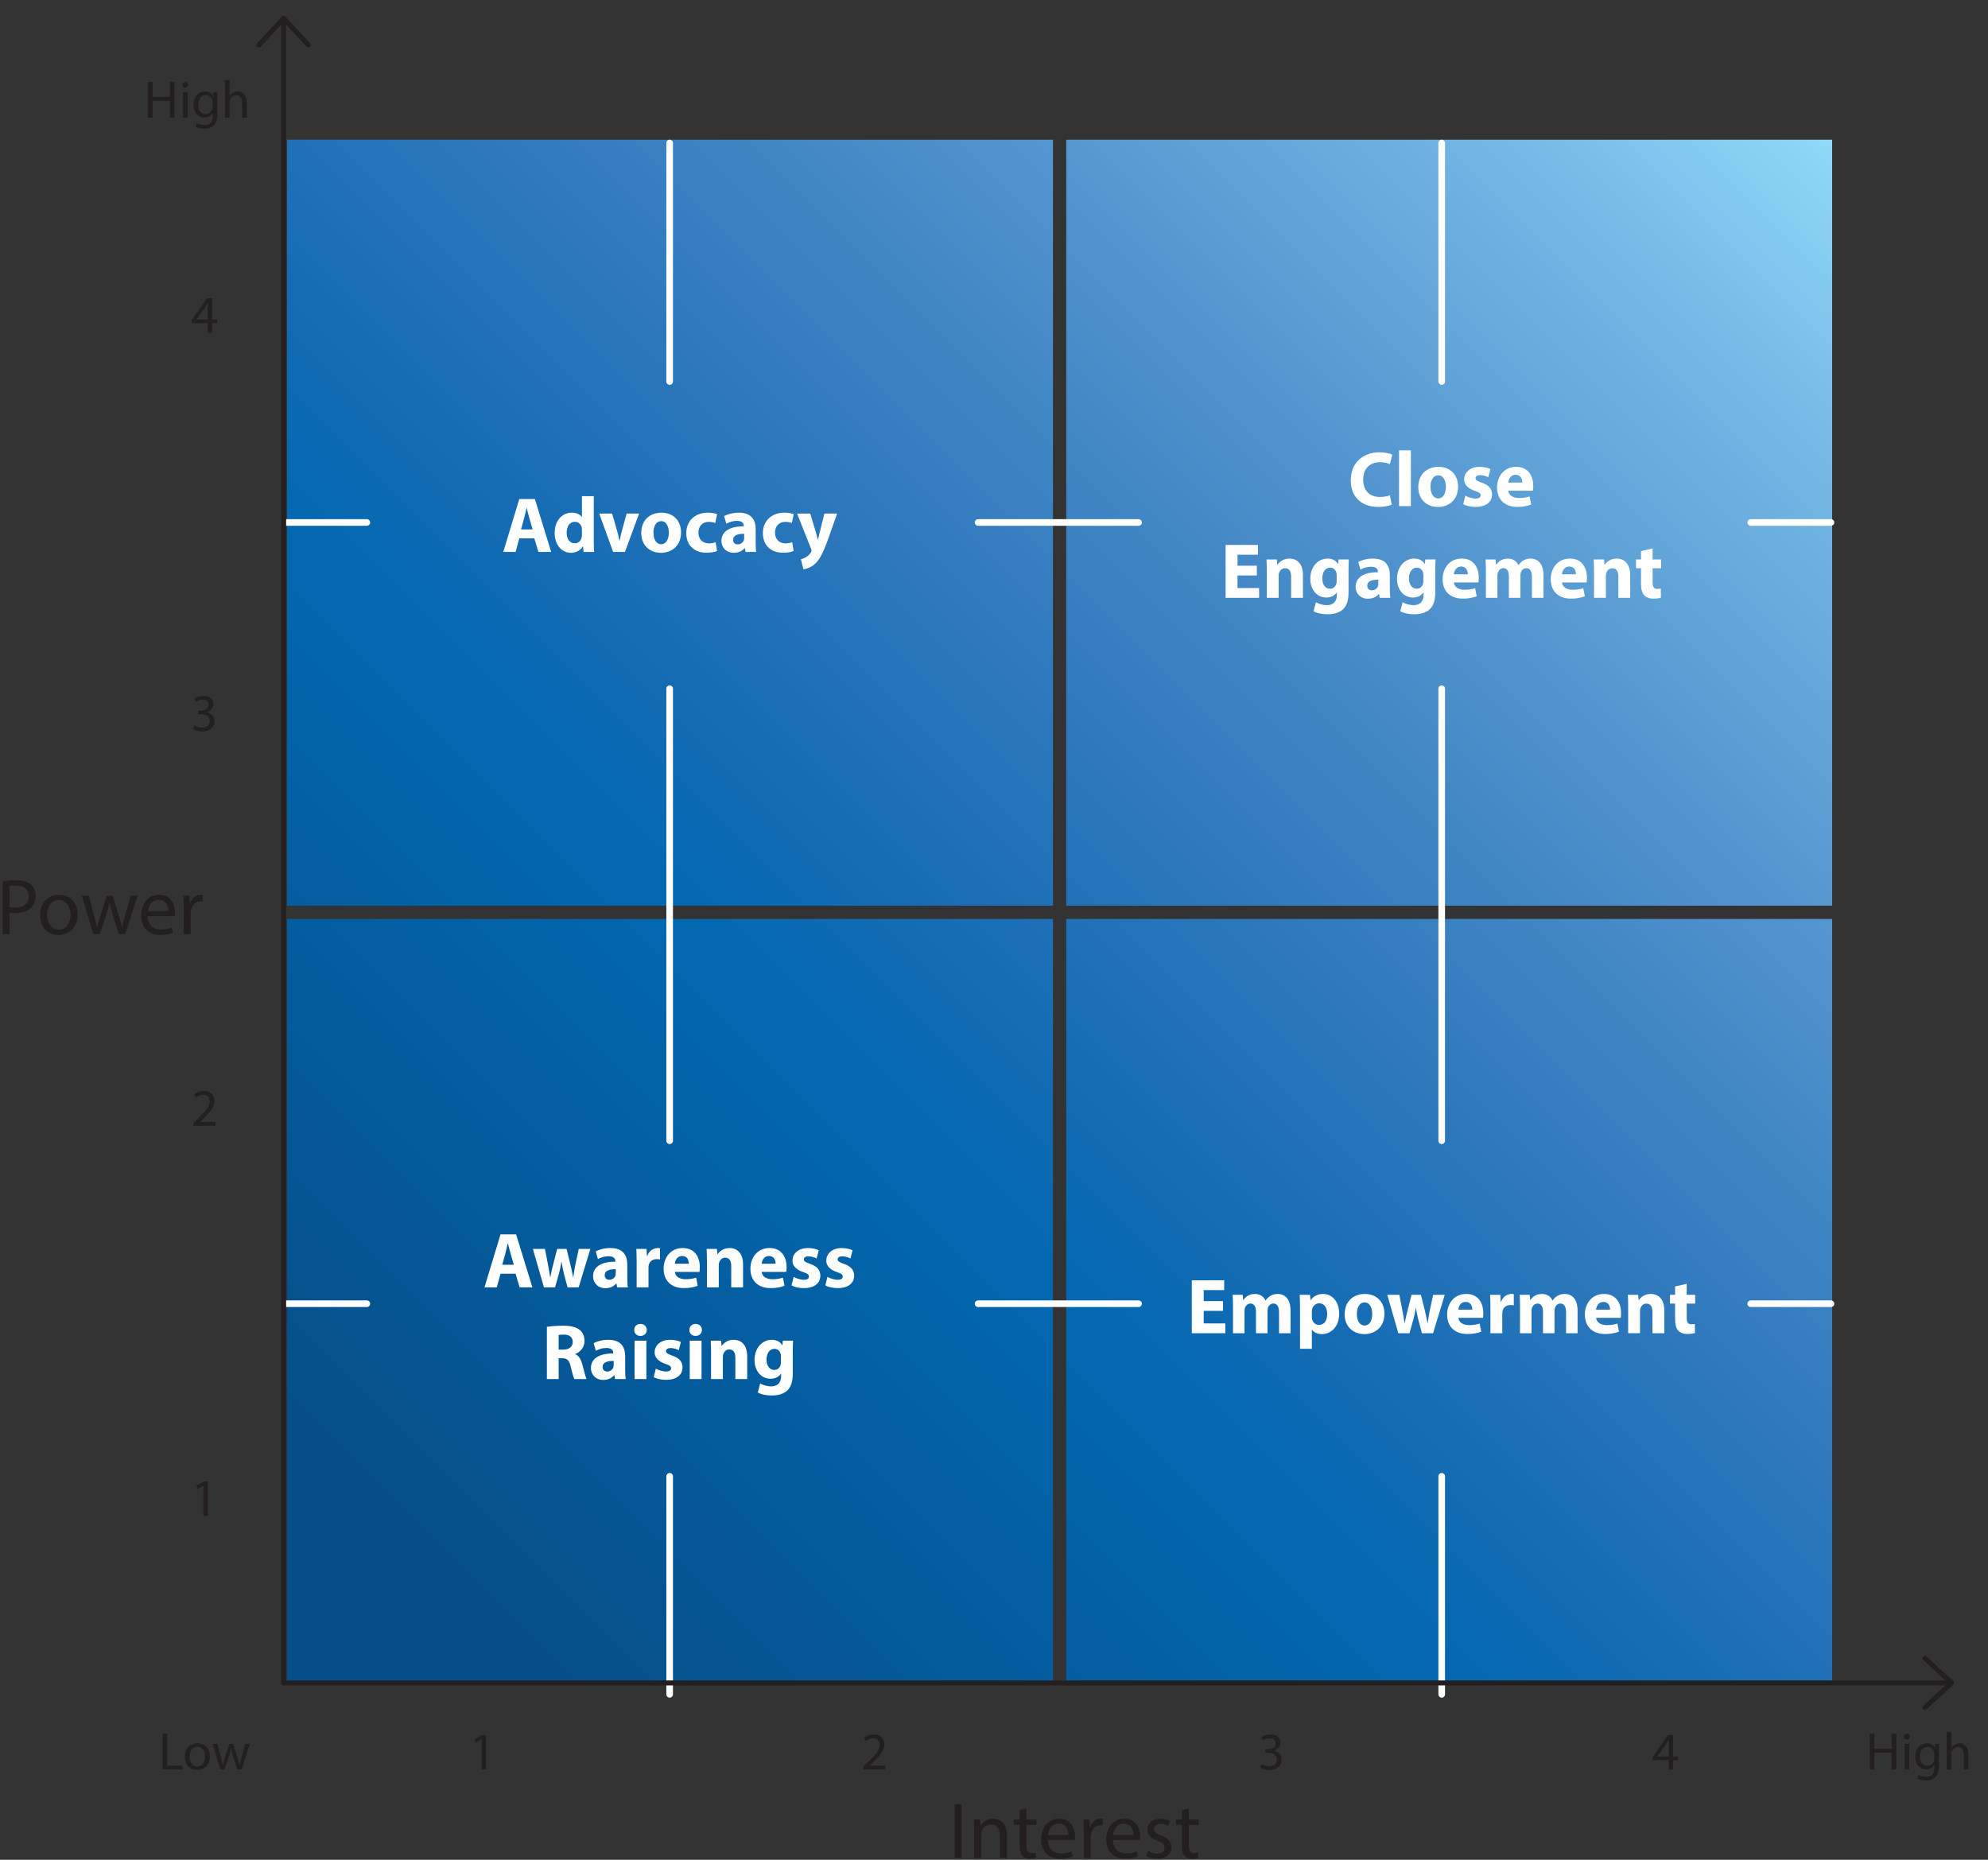<?xml version="1.0" encoding="utf-8"?>
<!-- Generator: Adobe Illustrator 16.0.0, SVG Export Plug-In . SVG Version: 6.00 Build 0)  -->
<!DOCTYPE svg PUBLIC "-//W3C//DTD SVG 1.1//EN" "http://www.w3.org/Graphics/SVG/1.1/DTD/svg11.dtd">
<svg version="1.1" id="Layer_1" xmlns="http://www.w3.org/2000/svg" xmlns:xlink="http://www.w3.org/1999/xlink" x="0px" y="0px"
	 width="386.875px" height="361.917px" viewBox="0 0 386.875 361.917" enable-background="new 0 0 386.875 361.917"
	 xml:space="preserve">
<rect x="0" y="0" width="386.875" height="361.917" fill="#333333" stroke="none"/>
<g>
	<defs>
		<path id="SVGID_1_" d="M55.859,327.885h149.055V178.831H55.859V327.885z M207.491,327.885h149.052V178.831H207.491V327.885z
			 M55.859,176.253h149.055V27.199H55.859V176.253z M207.491,176.251h149.052V27.198H207.491V176.251z"/>
	</defs>
	<clipPath id="SVGID_2_">
		<use xlink:href="#SVGID_1_"  overflow="visible"/>
	</clipPath>
	
		<linearGradient id="SVGID_3_" gradientUnits="userSpaceOnUse" x1="-15.704" y1="674.744" x2="-13.995" y2="674.744" gradientTransform="matrix(-175.875 175.875 -175.875 -175.875 116265.203 121459.828)">
		<stop  offset="0" style="stop-color:#8FD8F8"/>
		<stop  offset="0.091" style="stop-color:#77BBE7"/>
		<stop  offset="0.267" style="stop-color:#5193CD"/>
		<stop  offset="0.42" style="stop-color:#317ABD"/>
		<stop  offset="0.542" style="stop-color:#166CB4"/>
		<stop  offset="0.618" style="stop-color:#0368B1"/>
		<stop  offset="0.875" style="stop-color:#05528E"/>
		<stop  offset="0.912" style="stop-color:#064F8A"/>
		<stop  offset="1" style="stop-color:#064F8A"/>
	</linearGradient>
	<polygon clip-path="url(#SVGID_2_)" fill="url(#SVGID_3_)" points="206.203,-123.145 -94.483,177.541 206.203,478.225 
		506.887,177.541 	"/>
</g>
<g>
	<path fill="#231F20" d="M0.515,171.487c0.65-0.108,1.501-0.201,2.583-0.201c1.331,0,2.305,0.31,2.924,0.866
		c0.572,0.496,0.913,1.253,0.913,2.182c0,0.943-0.279,1.687-0.805,2.228c-0.711,0.758-1.872,1.145-3.187,1.145
		c-0.402,0-0.773-0.016-1.083-0.093v4.176H0.515V171.487z M1.861,176.515c0.294,0.078,0.665,0.108,1.114,0.108
		c1.624,0,2.615-0.789,2.615-2.228c0-1.376-0.975-2.042-2.46-2.042c-0.588,0-1.036,0.047-1.269,0.109V176.515z"/>
	<path fill="#231F20" d="M15.117,177.984c0,2.77-1.917,3.975-3.729,3.975c-2.026,0-3.588-1.484-3.588-3.851
		c0-2.506,1.64-3.977,3.713-3.977C13.664,174.132,15.117,175.695,15.117,177.984z M9.177,178.062c0,1.64,0.945,2.877,2.275,2.877
		c1.299,0,2.274-1.222,2.274-2.908c0-1.27-0.635-2.878-2.244-2.878C9.873,175.153,9.177,176.639,9.177,178.062z"/>
	<path fill="#231F20" d="M17.3,174.302l0.99,3.807c0.217,0.835,0.418,1.608,0.557,2.382h0.046c0.171-0.759,0.417-1.563,0.666-2.367
		l1.222-3.821h1.145l1.16,3.744c0.279,0.898,0.495,1.686,0.666,2.445h0.046c0.125-0.759,0.326-1.546,0.573-2.429l1.067-3.76h1.346
		l-2.413,7.487h-1.238l-1.145-3.573c-0.263-0.835-0.479-1.578-0.665-2.459h-0.032c-0.185,0.897-0.417,1.67-0.68,2.475l-1.207,3.558
		h-1.238l-2.258-7.487H17.3z"/>
	<path fill="#231F20" d="M28.762,178.294c0.032,1.841,1.208,2.599,2.568,2.599c0.975,0,1.563-0.171,2.074-0.386l0.232,0.974
		c-0.479,0.217-1.299,0.464-2.492,0.464c-2.303,0-3.681-1.516-3.681-3.774c0-2.259,1.331-4.038,3.512-4.038
		c2.444,0,3.095,2.15,3.095,3.527c0,0.279-0.032,0.495-0.047,0.635H28.762z M32.754,177.319c0.015-0.866-0.356-2.212-1.887-2.212
		c-1.377,0-1.979,1.27-2.089,2.212H32.754z"/>
	<path fill="#231F20" d="M35.754,176.639c0-0.882-0.015-1.64-0.062-2.336h1.192l0.047,1.469h0.063
		c0.338-1.005,1.16-1.639,2.071-1.639c0.155,0,0.264,0.016,0.387,0.047v1.284c-0.14-0.031-0.278-0.046-0.464-0.046
		c-0.959,0-1.639,0.727-1.825,1.748c-0.031,0.186-0.063,0.403-0.063,0.635v3.991h-1.346V176.639z"/>
</g>
<g>
	<path fill="#231F20" d="M187.129,351.141v10.426h-1.346v-10.426H187.129z"/>
	<path fill="#231F20" d="M189.574,356.105c0-0.773-0.015-1.406-0.062-2.024h1.207l0.077,1.234h0.031
		c0.371-0.71,1.237-1.405,2.475-1.405c1.037,0,2.646,0.618,2.646,3.186v4.471h-1.363v-4.315c0-1.207-0.447-2.212-1.731-2.212
		c-0.898,0-1.595,0.635-1.827,1.393c-0.062,0.17-0.092,0.401-0.092,0.635v4.5h-1.362V356.105z"/>
	<path fill="#231F20" d="M199.754,351.931v2.15h1.949v1.035h-1.949v4.036c0,0.929,0.262,1.457,1.02,1.457
		c0.356,0,0.62-0.048,0.79-0.094l0.062,1.021c-0.264,0.106-0.681,0.184-1.207,0.184c-0.635,0-1.146-0.2-1.469-0.57
		c-0.388-0.402-0.526-1.069-0.526-1.95v-4.084h-1.161v-1.035h1.161v-1.797L199.754,351.931z"/>
	<path fill="#231F20" d="M203.914,358.071c0.032,1.84,1.207,2.598,2.57,2.598c0.973,0,1.561-0.17,2.072-0.386l0.232,0.974
		c-0.48,0.217-1.299,0.464-2.492,0.464c-2.304,0-3.681-1.516-3.681-3.773s1.331-4.037,3.511-4.037c2.444,0,3.096,2.15,3.096,3.526
		c0,0.278-0.032,0.494-0.047,0.635H203.914z M207.906,357.096c0.015-0.864-0.356-2.211-1.887-2.211c-1.377,0-1.98,1.269-2.089,2.211
		H207.906z"/>
	<path fill="#231F20" d="M210.906,356.415c0-0.881-0.015-1.641-0.062-2.334h1.192l0.047,1.468h0.062
		c0.339-1.004,1.16-1.639,2.072-1.639c0.155,0,0.265,0.016,0.388,0.047v1.282c-0.14-0.03-0.279-0.047-0.464-0.047
		c-0.96,0-1.64,0.729-1.825,1.749c-0.031,0.187-0.062,0.401-0.062,0.635v3.99h-1.348V356.415z"/>
	<path fill="#231F20" d="M216.584,358.071c0.031,1.84,1.207,2.598,2.567,2.598c0.976,0,1.563-0.17,2.074-0.386l0.232,0.974
		c-0.479,0.217-1.299,0.464-2.491,0.464c-2.304,0-3.682-1.516-3.682-3.773s1.331-4.037,3.511-4.037c2.444,0,3.095,2.15,3.095,3.526
		c0,0.278-0.031,0.494-0.047,0.635H216.584z M220.576,357.096c0.015-0.864-0.356-2.211-1.887-2.211c-1.377,0-1.98,1.269-2.088,2.211
		H220.576z"/>
	<path fill="#231F20" d="M223.391,360.174c0.402,0.265,1.114,0.542,1.794,0.542c0.99,0,1.454-0.494,1.454-1.112
		c0-0.651-0.387-1.006-1.393-1.378c-1.345-0.479-1.979-1.224-1.979-2.12c0-1.206,0.975-2.195,2.583-2.195
		c0.758,0,1.424,0.216,1.841,0.465l-0.34,0.988c-0.294-0.185-0.835-0.434-1.531-0.434c-0.805,0-1.254,0.464-1.254,1.021
		c0,0.62,0.449,0.899,1.424,1.27c1.299,0.495,1.965,1.146,1.965,2.259c0,1.313-1.021,2.242-2.801,2.242
		c-0.82,0-1.578-0.2-2.104-0.509L223.391,360.174z"/>
	<path fill="#231F20" d="M231.343,351.931v2.15h1.948v1.035h-1.948v4.036c0,0.929,0.262,1.457,1.02,1.457
		c0.356,0,0.619-0.048,0.79-0.094l0.062,1.021c-0.264,0.106-0.681,0.184-1.208,0.184c-0.634,0-1.145-0.2-1.469-0.57
		c-0.387-0.402-0.526-1.069-0.526-1.95v-4.084h-1.16v-1.035h1.16v-1.797L231.343,351.931z"/>
</g>
<g>
	<path fill="#231F20" d="M31.629,337.398h0.896v6.193h2.969v0.753h-3.865V337.398z"/>
	<path fill="#231F20" d="M40.845,341.81c0,1.844-1.277,2.648-2.484,2.648c-1.349,0-2.39-0.989-2.39-2.566
		c0-1.669,1.092-2.646,2.473-2.646C39.876,339.245,40.845,340.285,40.845,341.81z M36.888,341.861c0,1.093,0.628,1.917,1.515,1.917
		c0.867,0,1.514-0.814,1.514-1.939c0-0.845-0.422-1.914-1.494-1.914C37.352,339.925,36.888,340.915,36.888,341.861z"/>
	<path fill="#231F20" d="M42.304,339.358l0.66,2.533c0.143,0.557,0.276,1.072,0.37,1.587h0.03c0.114-0.504,0.279-1.041,0.444-1.575
		l0.813-2.545h0.764l0.773,2.493c0.185,0.597,0.329,1.123,0.442,1.627h0.032c0.082-0.504,0.215-1.03,0.38-1.617l0.711-2.503h0.896
		l-1.608,4.986h-0.824l-0.761-2.38c-0.176-0.557-0.321-1.05-0.445-1.639h-0.02c-0.124,0.599-0.279,1.112-0.455,1.648l-0.803,2.37
		H42.88l-1.504-4.986H42.304z"/>
</g>
<g>
	<path fill="#231F20" d="M39.591,289.142h-0.022l-1.164,0.63l-0.176-0.691l1.462-0.782h0.773v6.695h-0.875V289.142z"/>
</g>
<g>
	<path fill="#231F20" d="M37.623,219.1v-0.557l0.711-0.69c1.71-1.628,2.483-2.495,2.493-3.503c0-0.682-0.329-1.31-1.329-1.31
		c-0.607,0-1.114,0.309-1.422,0.567l-0.289-0.64c0.464-0.392,1.124-0.678,1.896-0.678c1.443,0,2.051,0.988,2.051,1.946
		c0,1.236-0.897,2.235-2.308,3.597l-0.536,0.494v0.02h3.008v0.754H37.623z"/>
</g>
<g>
	<path fill="#231F20" d="M37.838,141.193c0.259,0.166,0.856,0.422,1.484,0.422c1.165,0,1.526-0.741,1.514-1.298
		c-0.01-0.938-0.854-1.339-1.731-1.339h-0.505v-0.68h0.505c0.659,0,1.494-0.34,1.494-1.134c0-0.535-0.339-1.01-1.173-1.01
		c-0.536,0-1.052,0.237-1.341,0.443l-0.235-0.659c0.349-0.258,1.03-0.515,1.751-0.515c1.319,0,1.917,0.783,1.917,1.597
		c0,0.69-0.413,1.278-1.238,1.577v0.02c0.825,0.165,1.494,0.783,1.494,1.721c0,1.071-0.834,2.009-2.442,2.009
		c-0.751,0-1.411-0.237-1.741-0.453L37.838,141.193z"/>
</g>
<g>
	<path fill="#231F20" d="M40.424,64.718v-1.824h-3.11v-0.598l2.987-4.276h0.98v4.163h0.936v0.711h-0.936v1.824H40.424z
		 M40.424,62.184v-2.236c0-0.351,0.012-0.701,0.032-1.051h-0.032c-0.205,0.391-0.371,0.679-0.556,0.989l-1.638,2.278v0.021H40.424z"
		/>
</g>
<g>
	<path fill="#231F20" d="M93.726,338.491h-0.022l-1.163,0.63l-0.175-0.691l1.462-0.782h0.773v6.697h-0.875V338.491z"/>
</g>
<g>
	<path fill="#231F20" d="M167.993,344.345v-0.557l0.711-0.689c1.71-1.63,2.483-2.494,2.493-3.504c0-0.681-0.329-1.309-1.329-1.309
		c-0.607,0-1.113,0.308-1.422,0.566l-0.289-0.64c0.464-0.391,1.123-0.679,1.896-0.679c1.442,0,2.05,0.989,2.05,1.947
		c0,1.236-0.897,2.234-2.308,3.596l-0.536,0.495v0.02h3.008v0.753H167.993z"/>
</g>
<g>
	<path fill="#231F20" d="M245.497,343.304c0.259,0.165,0.855,0.423,1.483,0.423c1.166,0,1.527-0.741,1.514-1.299
		c-0.01-0.938-0.854-1.34-1.731-1.34h-0.505v-0.68h0.505c0.66,0,1.495-0.341,1.495-1.134c0-0.535-0.34-1.01-1.174-1.01
		c-0.536,0-1.052,0.236-1.341,0.442l-0.235-0.657c0.349-0.259,1.03-0.516,1.752-0.516c1.318,0,1.916,0.782,1.916,1.597
		c0,0.69-0.411,1.277-1.236,1.577v0.02c0.825,0.165,1.493,0.782,1.493,1.721c0,1.071-0.834,2.01-2.442,2.01
		c-0.751,0-1.411-0.238-1.741-0.453L245.497,343.304z"/>
</g>
<g>
	<path fill="#231F20" d="M324.732,344.345v-1.823h-3.111v-0.599l2.987-4.275h0.979v4.162h0.937v0.712h-0.937v1.823H324.732z
		 M324.732,341.81v-2.235c0-0.352,0.011-0.702,0.031-1.051h-0.031c-0.205,0.391-0.372,0.679-0.557,0.989l-1.639,2.275v0.021H324.732
		z"/>
</g>
<g>
	<path fill="#231F20" d="M29.701,15.952v2.906h3.359v-2.906h0.907v6.945H33.06v-3.256h-3.359v3.256h-0.897v-6.945H29.701z"/>
	<path fill="#231F20" d="M36.609,16.509c0.012,0.309-0.215,0.556-0.576,0.556c-0.32,0-0.546-0.247-0.546-0.556
		c0-0.319,0.238-0.567,0.566-0.567C36.394,15.942,36.609,16.189,36.609,16.509z M35.601,22.897v-4.987h0.907v4.987H35.601z"/>
	<path fill="#231F20" d="M42.311,17.911c-0.02,0.36-0.04,0.762-0.04,1.37v2.896c0,1.144-0.228,1.844-0.712,2.278
		c-0.484,0.453-1.185,0.598-1.815,0.598c-0.598,0-1.257-0.145-1.657-0.413l0.227-0.691c0.329,0.207,0.845,0.392,1.462,0.392
		c0.926,0,1.608-0.484,1.608-1.741v-0.557h-0.021c-0.278,0.464-0.813,0.835-1.586,0.835c-1.237,0-2.122-1.051-2.122-2.432
		c0-1.689,1.102-2.648,2.245-2.648c0.866,0,1.34,0.453,1.556,0.865h0.021l0.042-0.752H42.311z M41.374,19.878
		c0-0.155-0.011-0.288-0.052-0.412c-0.165-0.526-0.607-0.958-1.267-0.958c-0.867,0-1.485,0.731-1.485,1.885
		c0,0.979,0.494,1.792,1.473,1.792c0.558,0,1.062-0.35,1.257-0.927c0.051-0.154,0.073-0.33,0.073-0.484V19.878z"/>
	<path fill="#231F20" d="M43.78,15.581h0.907v3.112h0.02c0.144-0.258,0.371-0.484,0.649-0.639c0.267-0.155,0.588-0.257,0.927-0.257
		c0.669,0,1.742,0.412,1.742,2.133v2.967h-0.907v-2.865c0-0.803-0.299-1.483-1.154-1.483c-0.588,0-1.052,0.413-1.215,0.906
		c-0.052,0.124-0.062,0.258-0.062,0.433v3.009H43.78V15.581z"/>
</g>
<g>
	<path fill="#231F20" d="M364.761,337.398v2.906h3.358v-2.906h0.907v6.946h-0.907v-3.257h-3.358v3.257h-0.896v-6.946H364.761z"/>
	<path fill="#231F20" d="M371.659,337.956c0.011,0.309-0.216,0.555-0.576,0.555c-0.32,0-0.547-0.246-0.547-0.555
		c0-0.32,0.238-0.567,0.566-0.567C371.443,337.389,371.659,337.636,371.659,337.956z M370.651,344.345v-4.986h0.905v4.986H370.651z"
		/>
	<path fill="#231F20" d="M377.359,339.358c-0.021,0.36-0.041,0.761-0.041,1.369v2.896c0,1.145-0.227,1.844-0.711,2.276
		c-0.484,0.454-1.186,0.598-1.815,0.598c-0.597,0-1.257-0.144-1.656-0.411l0.227-0.69c0.328,0.207,0.844,0.391,1.462,0.391
		c0.928,0,1.608-0.484,1.608-1.739v-0.559h-0.022c-0.277,0.465-0.813,0.835-1.586,0.835c-1.237,0-2.122-1.052-2.122-2.432
		c0-1.688,1.102-2.646,2.245-2.646c0.865,0,1.34,0.452,1.557,0.864h0.021l0.041-0.751H377.359z M376.423,341.324
		c0-0.152-0.013-0.286-0.052-0.409c-0.165-0.529-0.608-0.96-1.269-0.96c-0.865,0-1.483,0.731-1.483,1.884
		c0,0.98,0.494,1.794,1.473,1.794c0.558,0,1.063-0.35,1.257-0.927c0.052-0.155,0.074-0.329,0.074-0.484V341.324z"/>
	<path fill="#231F20" d="M378.829,337.027h0.905v3.112h0.02c0.145-0.257,0.371-0.484,0.65-0.639
		c0.268-0.155,0.588-0.256,0.928-0.256c0.668,0,1.74,0.41,1.74,2.132v2.968h-0.906v-2.866c0-0.802-0.299-1.482-1.154-1.482
		c-0.588,0-1.052,0.412-1.216,0.906c-0.052,0.124-0.062,0.26-0.062,0.434v3.009h-0.905V337.027z"/>
</g>
<g>
	<path fill="#FFFFFF" d="M101.059,104.765l-0.726,2.645h-2.396l3.122-10.304h3.032l3.167,10.304h-2.484l-0.79-2.645H101.059z
		 M103.652,103.022l-0.636-2.186c-0.182-0.612-0.364-1.376-0.516-1.988h-0.03c-0.152,0.612-0.304,1.392-0.471,1.988l-0.606,2.186
		H103.652z"/>
	<path fill="#FFFFFF" d="M115.552,96.556v8.622c0,0.841,0.03,1.728,0.06,2.232h-2.045l-0.107-1.1h-0.03
		c-0.471,0.84-1.365,1.268-2.32,1.268c-1.757,0-3.167-1.514-3.167-3.836c-0.017-2.523,1.546-3.975,3.319-3.975
		c0.908,0,1.621,0.321,1.955,0.841h0.03v-4.051H115.552z M113.248,103.099c0-0.123-0.015-0.29-0.03-0.413
		c-0.136-0.626-0.637-1.146-1.349-1.146c-1.047,0-1.591,0.947-1.591,2.125c0,1.269,0.621,2.064,1.576,2.064
		c0.667,0,1.198-0.459,1.334-1.116c0.045-0.169,0.06-0.336,0.06-0.535V103.099z"/>
	<path fill="#FFFFFF" d="M119.118,99.934l1,3.471c0.182,0.627,0.317,1.223,0.424,1.819h0.045c0.122-0.611,0.242-1.177,0.409-1.819
		l0.955-3.471h2.426l-2.76,7.476h-2.303l-2.698-7.476H119.118z"/>
	<path fill="#FFFFFF" d="M132.534,103.588c0,2.737-1.923,3.99-3.91,3.99c-2.167,0-3.833-1.437-3.833-3.852
		c0-2.416,1.576-3.959,3.955-3.959C131.02,99.766,132.534,101.34,132.534,103.588z M127.169,103.664
		c0,1.285,0.531,2.247,1.516,2.247c0.894,0,1.47-0.901,1.47-2.247c0-1.116-0.424-2.247-1.47-2.247
		C127.579,101.417,127.169,102.564,127.169,103.664z"/>
	<path fill="#FFFFFF" d="M139.539,107.226c-0.409,0.184-1.182,0.336-2.06,0.336c-2.396,0-3.925-1.467-3.925-3.821
		c0-2.187,1.484-3.975,4.243-3.975c0.607,0,1.273,0.107,1.759,0.291l-0.364,1.728c-0.273-0.123-0.682-0.23-1.288-0.23
		c-1.212,0-2,0.872-1.985,2.095c0,1.375,0.908,2.094,2.03,2.094c0.546,0,0.97-0.092,1.319-0.229L139.539,107.226z"/>
	<path fill="#FFFFFF" d="M145.089,107.41l-0.135-0.749h-0.045c-0.486,0.596-1.244,0.917-2.123,0.917
		c-1.501,0-2.396-1.101-2.396-2.292c0-1.942,1.728-2.875,4.351-2.859v-0.106c0-0.397-0.212-0.963-1.349-0.963
		c-0.758,0-1.561,0.261-2.047,0.566l-0.424-1.499c0.516-0.291,1.531-0.657,2.879-0.657c2.471,0,3.259,1.468,3.259,3.226v2.599
		c0,0.719,0.03,1.407,0.105,1.819H145.089z M144.817,103.879c-1.212-0.016-2.153,0.274-2.153,1.176c0,0.596,0.395,0.887,0.91,0.887
		c0.576,0,1.045-0.382,1.197-0.857c0.03-0.122,0.046-0.259,0.046-0.397V103.879z"/>
	<path fill="#FFFFFF" d="M154.443,107.226c-0.409,0.184-1.182,0.336-2.06,0.336c-2.396,0-3.925-1.467-3.925-3.821
		c0-2.187,1.484-3.975,4.243-3.975c0.607,0,1.274,0.107,1.76,0.291l-0.364,1.728c-0.273-0.123-0.682-0.23-1.289-0.23
		c-1.212,0-2,0.872-1.985,2.095c0,1.375,0.908,2.094,2.03,2.094c0.546,0,0.97-0.092,1.319-0.229L154.443,107.226z"/>
	<path fill="#FFFFFF" d="M157.676,99.934l1.105,3.67c0.122,0.443,0.274,0.993,0.364,1.391h0.045
		c0.107-0.398,0.229-0.963,0.334-1.391l0.91-3.67h2.471l-1.728,4.923c-1.062,2.965-1.773,4.158-2.608,4.907
		c-0.803,0.703-1.651,0.949-2.227,1.024l-0.486-1.971c0.289-0.046,0.653-0.184,1-0.397c0.35-0.184,0.729-0.552,0.955-0.933
		c0.077-0.108,0.123-0.23,0.123-0.337c0-0.076-0.016-0.199-0.107-0.382l-2.713-6.834H157.676z"/>
</g>
<g>
	<path fill="#FFFFFF" d="M97.405,247.871l-0.726,2.645h-2.396l3.122-10.304h3.032l3.167,10.304h-2.485l-0.789-2.645H97.405z
		 M99.998,246.129l-0.636-2.188c-0.182-0.611-0.364-1.375-0.516-1.986h-0.03c-0.152,0.611-0.304,1.391-0.471,1.986l-0.606,2.188
		H99.998z"/>
	<path fill="#FFFFFF" d="M106.049,243.04l0.591,3.058c0.152,0.779,0.304,1.604,0.424,2.46h0.03c0.153-0.857,0.364-1.712,0.546-2.447
		l0.788-3.072h1.82l0.741,2.981c0.197,0.84,0.395,1.681,0.546,2.538h0.03c0.107-0.857,0.259-1.697,0.426-2.554l0.636-2.964h2.259
		l-2.273,7.476h-2.167l-0.698-2.631c-0.182-0.732-0.319-1.406-0.469-2.322h-0.031c-0.136,0.933-0.288,1.621-0.485,2.322
		l-0.743,2.631h-2.167l-2.151-7.476H106.049z"/>
	<path fill="#FFFFFF" d="M120.102,250.516l-0.135-0.75h-0.045c-0.486,0.596-1.244,0.916-2.122,0.916
		c-1.501,0-2.396-1.101-2.396-2.292c0-1.942,1.728-2.874,4.351-2.861v-0.106c0-0.397-0.212-0.962-1.349-0.962
		c-0.758,0-1.561,0.26-2.047,0.565l-0.424-1.499c0.516-0.29,1.531-0.656,2.88-0.656c2.47,0,3.259,1.466,3.259,3.226v2.598
		c0,0.719,0.03,1.407,0.105,1.82H120.102z M119.83,246.983c-1.212-0.012-2.152,0.275-2.152,1.179c0,0.594,0.394,0.885,0.909,0.885
		c0.576,0,1.045-0.38,1.198-0.854c0.029-0.125,0.045-0.261,0.045-0.398V246.983z"/>
	<path fill="#FFFFFF" d="M123.895,245.501c0-1.101-0.03-1.82-0.062-2.461h1.987l0.075,1.375h0.06
		c0.38-1.085,1.289-1.542,2.002-1.542c0.212,0,0.317,0,0.484,0.031v2.185c-0.167-0.032-0.364-0.062-0.621-0.062
		c-0.848,0-1.424,0.459-1.576,1.179c-0.03,0.151-0.045,0.335-0.045,0.518v3.793h-2.304V245.501z"/>
	<path fill="#FFFFFF" d="M131.34,247.519c0.075,0.963,1.015,1.422,2.092,1.422c0.788,0,1.424-0.107,2.045-0.305l0.303,1.573
		c-0.758,0.308-1.683,0.458-2.683,0.458c-2.516,0-3.955-1.466-3.955-3.806c0-1.895,1.167-3.989,3.743-3.989
		c2.395,0,3.304,1.88,3.304,3.73c0,0.397-0.045,0.748-0.075,0.916H131.34z M134.053,245.927c0-0.563-0.243-1.513-1.304-1.513
		c-0.97,0-1.364,0.888-1.424,1.513H134.053z"/>
	<path fill="#FFFFFF" d="M137.573,245.424c0-0.933-0.03-1.727-0.062-2.384h2.001l0.105,1.025h0.046
		c0.303-0.474,1.061-1.192,2.288-1.192c1.516,0,2.653,1.008,2.653,3.208v4.435h-2.303v-4.144c0-0.962-0.334-1.619-1.167-1.619
		c-0.636,0-1.015,0.442-1.167,0.871c-0.06,0.137-0.09,0.368-0.09,0.582v4.311h-2.304V245.424z"/>
	<path fill="#FFFFFF" d="M148.231,247.519c0.075,0.963,1.015,1.422,2.092,1.422c0.788,0,1.424-0.107,2.045-0.305l0.303,1.573
		c-0.758,0.308-1.683,0.458-2.683,0.458c-2.516,0-3.955-1.466-3.955-3.806c0-1.895,1.167-3.989,3.743-3.989
		c2.394,0,3.304,1.88,3.304,3.73c0,0.397-0.045,0.748-0.075,0.916H148.231z M150.945,245.927c0-0.563-0.243-1.513-1.305-1.513
		c-0.97,0-1.364,0.888-1.424,1.513H150.945z"/>
	<path fill="#FFFFFF" d="M154.448,248.482c0.425,0.261,1.303,0.565,1.985,0.565c0.698,0,0.985-0.243,0.985-0.626
		c0-0.382-0.228-0.566-1.092-0.856c-1.531-0.52-2.122-1.359-2.105-2.248c0-1.39,1.182-2.444,3.016-2.444
		c0.865,0,1.636,0.197,2.091,0.428l-0.409,1.604c-0.334-0.182-0.97-0.426-1.608-0.426c-0.56,0-0.878,0.228-0.878,0.611
		c0,0.353,0.288,0.536,1.197,0.856c1.409,0.489,2,1.208,2.015,2.308c0,1.391-1.09,2.415-3.212,2.415
		c-0.97,0-1.835-0.212-2.394-0.519L154.448,248.482z"/>
	<path fill="#FFFFFF" d="M161.028,248.482c0.424,0.261,1.302,0.565,1.985,0.565c0.698,0,0.985-0.243,0.985-0.626
		c0-0.382-0.227-0.566-1.092-0.856c-1.531-0.52-2.122-1.359-2.105-2.248c0-1.39,1.182-2.444,3.015-2.444
		c0.865,0,1.638,0.197,2.092,0.428l-0.409,1.604c-0.333-0.182-0.97-0.426-1.608-0.426c-0.559,0-0.878,0.228-0.878,0.611
		c0,0.353,0.287,0.536,1.197,0.856c1.409,0.489,2,1.208,2.015,2.308c0,1.391-1.09,2.415-3.212,2.415
		c-0.97,0-1.834-0.212-2.395-0.519L161.028,248.482z"/>
</g>
<g>
	<path fill="#FFFFFF" d="M106.428,258.203c0.743-0.123,1.851-0.214,3.077-0.214c1.517,0,2.576,0.23,3.304,0.81
		c0.606,0.489,0.94,1.207,0.94,2.156c0,1.314-0.925,2.216-1.803,2.537v0.047c0.711,0.29,1.105,0.979,1.364,1.927
		c0.317,1.16,0.636,2.505,0.833,2.903h-2.364c-0.167-0.291-0.409-1.131-0.713-2.399c-0.272-1.286-0.713-1.637-1.651-1.653h-0.698
		v4.053h-2.29V258.203z M108.717,262.637h0.91c1.152,0,1.833-0.58,1.833-1.481c0-0.948-0.636-1.424-1.698-1.439
		c-0.561,0-0.878,0.047-1.045,0.076V262.637z"/>
	<path fill="#FFFFFF" d="M119.693,268.369l-0.135-0.751h-0.045c-0.486,0.599-1.244,0.919-2.122,0.919
		c-1.501,0-2.396-1.102-2.396-2.293c0-1.94,1.728-2.875,4.35-2.859v-0.106c0-0.396-0.211-0.963-1.348-0.963
		c-0.759,0-1.562,0.26-2.047,0.566l-0.425-1.501c0.516-0.29,1.531-0.655,2.88-0.655c2.471,0,3.259,1.468,3.259,3.226v2.6
		c0,0.719,0.03,1.406,0.105,1.818H119.693z M119.421,264.838c-1.212-0.017-2.152,0.273-2.152,1.177c0,0.596,0.394,0.887,0.91,0.887
		c0.576,0,1.045-0.382,1.197-0.854c0.03-0.124,0.045-0.262,0.045-0.399V264.838z"/>
	<path fill="#FFFFFF" d="M125.866,258.814c0,0.642-0.484,1.162-1.242,1.162c-0.729,0-1.214-0.521-1.199-1.162
		c-0.016-0.671,0.47-1.176,1.213-1.176S125.851,258.144,125.866,258.814z M123.486,268.369v-7.475h2.304v7.475H123.486z"/>
	<path fill="#FFFFFF" d="M127.625,266.335c0.423,0.26,1.302,0.566,1.984,0.566c0.699,0,0.985-0.243,0.985-0.628
		c0-0.38-0.227-0.564-1.091-0.854c-1.531-0.521-2.123-1.361-2.106-2.248c0-1.393,1.182-2.445,3.015-2.445
		c0.865,0,1.637,0.198,2.093,0.43l-0.41,1.602c-0.333-0.182-0.969-0.426-1.607-0.426c-0.56,0-0.878,0.229-0.878,0.61
		c0,0.352,0.288,0.536,1.198,0.857c1.409,0.488,2,1.205,2.015,2.309c0,1.39-1.09,2.413-3.212,2.413
		c-0.969,0-1.834-0.214-2.394-0.518L127.625,266.335z"/>
	<path fill="#FFFFFF" d="M136.601,258.814c0,0.642-0.484,1.162-1.242,1.162c-0.728,0-1.213-0.521-1.199-1.162
		c-0.015-0.671,0.471-1.176,1.214-1.176C136.116,257.639,136.585,258.144,136.601,258.814z M134.222,268.369v-7.475h2.304v7.475
		H134.222z"/>
	<path fill="#FFFFFF" d="M138.376,263.278c0-0.933-0.03-1.727-0.063-2.384h2.002l0.105,1.023h0.046
		c0.303-0.475,1.061-1.192,2.288-1.192c1.516,0,2.653,1.008,2.653,3.21v4.434h-2.304v-4.143c0-0.963-0.333-1.62-1.167-1.62
		c-0.636,0-1.015,0.441-1.167,0.871c-0.06,0.138-0.091,0.364-0.091,0.58v4.312h-2.303V263.278z"/>
	<path fill="#FFFFFF" d="M154.339,260.895c-0.03,0.475-0.061,1.101-0.061,2.217v4.172c0,1.438-0.289,2.613-1.122,3.365
		c-0.818,0.7-1.925,0.914-3.015,0.914c-0.971,0-2.002-0.197-2.668-0.58l0.454-1.758c0.471,0.274,1.289,0.565,2.152,0.565
		c1.092,0,1.925-0.595,1.925-1.97v-0.491h-0.03c-0.439,0.628-1.152,0.978-2,0.978c-1.835,0-3.137-1.498-3.137-3.652
		c0-2.4,1.546-3.929,3.365-3.929c1.015,0,1.651,0.441,2.03,1.053h0.032l0.076-0.884H154.339z M151.975,263.936
		c0-0.153-0.015-0.306-0.046-0.426c-0.166-0.614-0.605-1.026-1.243-1.026c-0.833,0-1.515,0.765-1.515,2.124
		c0,1.116,0.545,1.987,1.515,1.987c0.591,0,1.062-0.396,1.214-0.947c0.061-0.168,0.075-0.413,0.075-0.611V263.936z"/>
</g>
<g>
	<path fill="#FFFFFF" d="M270.833,98.2c-0.425,0.214-1.38,0.443-2.623,0.443c-3.532,0-5.349-2.216-5.349-5.152
		c0-3.516,2.486-5.472,5.576-5.472c1.198,0,2.107,0.244,2.517,0.458l-0.47,1.85c-0.47-0.199-1.121-0.382-1.94-0.382
		c-1.833,0-3.259,1.116-3.259,3.409c0,2.064,1.212,3.364,3.274,3.364c0.698,0,1.471-0.153,1.925-0.337L270.833,98.2z"/>
	<path fill="#FFFFFF" d="M272.259,87.637h2.304v10.854h-2.304V87.637z"/>
	<path fill="#FFFFFF" d="M283.752,94.669c0,2.736-1.925,3.99-3.912,3.99c-2.167,0-3.833-1.437-3.833-3.852
		c0-2.416,1.576-3.959,3.956-3.959C282.235,90.847,283.752,92.421,283.752,94.669z M278.386,94.745c0,1.285,0.532,2.247,1.516,2.247
		c0.894,0,1.47-0.901,1.47-2.247c0-1.116-0.424-2.247-1.47-2.247C278.794,92.499,278.386,93.645,278.386,94.745z"/>
	<path fill="#FFFFFF" d="M285.164,96.457c0.424,0.261,1.302,0.566,1.985,0.566c0.698,0,0.984-0.244,0.984-0.626
		s-0.227-0.565-1.092-0.855c-1.531-0.521-2.121-1.361-2.104-2.248c0-1.392,1.182-2.446,3.015-2.446c0.865,0,1.636,0.199,2.092,0.428
		l-0.408,1.605c-0.334-0.183-0.971-0.427-1.608-0.427c-0.559,0-0.878,0.229-0.878,0.611c0,0.352,0.287,0.535,1.197,0.856
		c1.409,0.489,1.999,1.207,2.015,2.308c0,1.391-1.089,2.415-3.212,2.415c-0.97,0-1.836-0.213-2.395-0.521L285.164,96.457z"/>
	<path fill="#FFFFFF" d="M293.532,95.495c0.075,0.962,1.016,1.422,2.092,1.422c0.788,0,1.425-0.107,2.046-0.305l0.303,1.574
		c-0.758,0.305-1.682,0.458-2.683,0.458c-2.516,0-3.956-1.468-3.956-3.807c0-1.896,1.168-3.99,3.745-3.99
		c2.394,0,3.304,1.88,3.304,3.73c0,0.397-0.045,0.749-0.076,0.917H293.532z M296.245,93.904c0-0.565-0.242-1.514-1.304-1.514
		c-0.97,0-1.364,0.887-1.425,1.514H296.245z"/>
</g>
<g>
	<path fill="#FFFFFF" d="M244.585,111.987h-3.758v2.446h4.199v1.911h-6.518V106.04h6.306v1.911h-3.986v2.14h3.758V111.987z"/>
	<path fill="#FFFFFF" d="M246.53,111.253c0-0.933-0.031-1.728-0.062-2.385h2.001l0.106,1.024h0.046
		c0.302-0.474,1.06-1.192,2.287-1.192c1.516,0,2.652,1.008,2.652,3.209v4.434h-2.303v-4.143c0-0.963-0.334-1.621-1.167-1.621
		c-0.636,0-1.015,0.443-1.167,0.872c-0.06,0.138-0.089,0.367-0.089,0.581v4.311h-2.304V111.253z"/>
	<path fill="#FFFFFF" d="M262.492,108.868c-0.031,0.474-0.06,1.101-0.06,2.216v4.174c0,1.437-0.29,2.614-1.123,3.363
		c-0.818,0.704-1.925,0.917-3.014,0.917c-0.97,0-2.002-0.198-2.669-0.581l0.454-1.757c0.471,0.275,1.289,0.565,2.152,0.565
		c1.092,0,1.925-0.596,1.925-1.972v-0.488h-0.029c-0.439,0.627-1.152,0.978-2.001,0.978c-1.834,0-3.137-1.499-3.137-3.654
		c0-2.4,1.546-3.929,3.365-3.929c1.015,0,1.651,0.443,2.03,1.054h0.031l0.075-0.886H262.492z M260.127,111.91
		c0-0.152-0.016-0.305-0.045-0.427c-0.167-0.611-0.607-1.024-1.244-1.024c-0.833,0-1.514,0.763-1.514,2.125
		c0,1.116,0.544,1.987,1.514,1.987c0.591,0,1.061-0.397,1.213-0.948c0.06-0.168,0.076-0.412,0.076-0.611V111.91z"/>
	<path fill="#FFFFFF" d="M268.497,116.343l-0.135-0.749h-0.045c-0.486,0.596-1.244,0.917-2.123,0.917c-1.5,0-2.395-1.1-2.395-2.292
		c0-1.941,1.729-2.874,4.351-2.859v-0.106c0-0.398-0.212-0.963-1.349-0.963c-0.758,0-1.562,0.26-2.047,0.565l-0.425-1.498
		c0.516-0.291,1.531-0.657,2.88-0.657c2.472,0,3.259,1.467,3.259,3.226v2.599c0,0.719,0.031,1.407,0.105,1.819H268.497z
		 M268.224,112.813c-1.212-0.015-2.152,0.274-2.152,1.177c0,0.596,0.395,0.886,0.91,0.886c0.576,0,1.044-0.382,1.197-0.856
		c0.031-0.122,0.045-0.259,0.045-0.397V112.813z"/>
	<path fill="#FFFFFF" d="M279.368,108.868c-0.031,0.474-0.06,1.101-0.06,2.216v4.174c0,1.437-0.29,2.614-1.123,3.363
		c-0.818,0.704-1.924,0.917-3.014,0.917c-0.971,0-2.002-0.198-2.668-0.581l0.453-1.757c0.471,0.275,1.289,0.565,2.153,0.565
		c1.092,0,1.924-0.596,1.924-1.972v-0.488h-0.029c-0.439,0.627-1.152,0.978-2.001,0.978c-1.834,0-3.136-1.499-3.136-3.654
		c0-2.4,1.545-3.929,3.364-3.929c1.015,0,1.651,0.443,2.03,1.054h0.032l0.074-0.886H279.368z M277.003,111.91
		c0-0.152-0.016-0.305-0.045-0.427c-0.168-0.611-0.607-1.024-1.245-1.024c-0.833,0-1.514,0.763-1.514,2.125
		c0,1.116,0.544,1.987,1.514,1.987c0.592,0,1.063-0.397,1.214-0.948c0.06-0.168,0.076-0.412,0.076-0.611V111.91z"/>
	<path fill="#FFFFFF" d="M282.935,113.348c0.074,0.962,1.015,1.421,2.091,1.421c0.788,0,1.424-0.107,2.046-0.306l0.304,1.575
		c-0.758,0.305-1.684,0.458-2.684,0.458c-2.517,0-3.955-1.467-3.955-3.807c0-1.895,1.168-3.99,3.743-3.99
		c2.395,0,3.305,1.88,3.305,3.729c0,0.398-0.046,0.749-0.075,0.918H282.935z M285.646,111.757c0-0.565-0.242-1.513-1.305-1.513
		c-0.969,0-1.363,0.886-1.423,1.513H285.646z"/>
	<path fill="#FFFFFF" d="M289.166,111.253c0-0.933-0.029-1.728-0.062-2.385h1.94l0.106,1.009h0.045
		c0.318-0.475,0.97-1.177,2.244-1.177c0.954,0,1.712,0.489,2.03,1.269h0.03c0.274-0.382,0.606-0.688,0.955-0.903
		c0.408-0.245,0.864-0.366,1.41-0.366c1.424,0,2.502,1.008,2.502,3.241v4.402h-2.244v-4.066c0-1.085-0.35-1.712-1.092-1.712
		c-0.53,0-0.909,0.366-1.061,0.81c-0.06,0.168-0.092,0.413-0.092,0.597v4.371h-2.243v-4.189c0-0.947-0.334-1.589-1.061-1.589
		c-0.592,0-0.941,0.458-1.075,0.84c-0.077,0.184-0.093,0.397-0.093,0.581v4.356h-2.242V111.253z"/>
	<path fill="#FFFFFF" d="M303.979,113.348c0.074,0.962,1.015,1.421,2.092,1.421c0.787,0,1.423-0.107,2.045-0.306l0.304,1.575
		c-0.758,0.305-1.684,0.458-2.683,0.458c-2.517,0-3.956-1.467-3.956-3.807c0-1.895,1.168-3.99,3.743-3.99
		c2.396,0,3.306,1.88,3.306,3.729c0,0.398-0.047,0.749-0.076,0.918H303.979z M306.691,111.757c0-0.565-0.241-1.513-1.304-1.513
		c-0.97,0-1.363,0.886-1.424,1.513H306.691z"/>
	<path fill="#FFFFFF" d="M310.211,111.253c0-0.933-0.029-1.728-0.062-2.385h2.002l0.105,1.024h0.046
		c0.304-0.474,1.062-1.192,2.287-1.192c1.518,0,2.654,1.008,2.654,3.209v4.434h-2.305v-4.143c0-0.963-0.334-1.621-1.167-1.621
		c-0.637,0-1.016,0.443-1.166,0.872c-0.061,0.138-0.091,0.367-0.091,0.581v4.311h-2.305V111.253z"/>
	<path fill="#FFFFFF" d="M321.611,106.728v2.141h1.653v1.712h-1.653v2.706c0,0.902,0.212,1.314,0.91,1.314
		c0.287,0,0.514-0.03,0.682-0.061l0.014,1.758c-0.302,0.123-0.848,0.199-1.499,0.199c-0.742,0-1.363-0.259-1.728-0.642
		c-0.426-0.443-0.638-1.162-0.638-2.217v-3.058h-0.984v-1.712h0.984v-1.621L321.611,106.728z"/>
</g>
<g>
	<path fill="#FFFFFF" d="M238.006,255.094h-3.759v2.444h4.2v1.912h-6.519v-10.303h6.306v1.91h-3.987v2.141h3.759V255.094z"/>
	<path fill="#FFFFFF" d="M239.949,254.36c0-0.933-0.031-1.727-0.063-2.384h1.94l0.106,1.008h0.046
		c0.319-0.474,0.969-1.177,2.244-1.177c0.955,0,1.713,0.489,2.03,1.268h0.029c0.274-0.381,0.608-0.688,0.955-0.903
		c0.41-0.244,0.865-0.365,1.411-0.365c1.425,0,2.5,1.008,2.5,3.241v4.402h-2.243v-4.065c0-1.085-0.35-1.713-1.092-1.713
		c-0.528,0-0.909,0.368-1.06,0.81c-0.06,0.168-0.092,0.412-0.092,0.596v4.373h-2.243v-4.188c0-0.949-0.333-1.59-1.061-1.59
		c-0.591,0-0.938,0.457-1.075,0.842c-0.077,0.183-0.092,0.396-0.092,0.58v4.356h-2.241V254.36z"/>
	<path fill="#FFFFFF" d="M252.988,254.481c0-0.979-0.031-1.817-0.063-2.505h2.002l0.106,1.037h0.03
		c0.545-0.794,1.395-1.207,2.47-1.207c1.624,0,3.078,1.421,3.078,3.808c0,2.719-1.713,4.004-3.364,4.004
		c-0.895,0-1.591-0.366-1.925-0.855h-0.029v3.715h-2.304V254.481z M255.292,256.239c0,0.185,0.014,0.352,0.045,0.489
		c0.152,0.626,0.681,1.1,1.349,1.1c1,0,1.591-0.838,1.591-2.107c0-1.194-0.531-2.096-1.562-2.096c-0.651,0-1.226,0.491-1.378,1.178
		c-0.031,0.12-0.045,0.274-0.045,0.411V256.239z"/>
	<path fill="#FFFFFF" d="M269.419,255.628c0,2.736-1.922,3.99-3.909,3.99c-2.167,0-3.833-1.438-3.833-3.854
		c0-2.413,1.576-3.958,3.955-3.958C267.905,251.807,269.419,253.381,269.419,255.628z M264.056,255.705
		c0,1.285,0.53,2.246,1.516,2.246c0.894,0,1.47-0.9,1.47-2.246c0-1.114-0.425-2.247-1.47-2.247
		C264.464,253.458,264.056,254.604,264.056,255.705z"/>
	<path fill="#FFFFFF" d="M272.321,251.976l0.59,3.056c0.152,0.78,0.305,1.605,0.425,2.461h0.029
		c0.152-0.855,0.363-1.712,0.547-2.445l0.787-3.072h1.82l0.741,2.979c0.197,0.841,0.394,1.683,0.545,2.538h0.031
		c0.106-0.855,0.259-1.697,0.425-2.553l0.636-2.964h2.259l-2.273,7.474h-2.167l-0.699-2.63c-0.182-0.733-0.319-1.406-0.468-2.323
		h-0.032c-0.134,0.933-0.287,1.62-0.484,2.323l-0.742,2.63h-2.167l-2.153-7.474H272.321z"/>
	<path fill="#FFFFFF" d="M283.813,256.453c0.074,0.963,1.015,1.423,2.092,1.423c0.788,0,1.425-0.107,2.045-0.306l0.304,1.574
		c-0.758,0.306-1.684,0.457-2.684,0.457c-2.515,0-3.955-1.465-3.955-3.806c0-1.894,1.168-3.989,3.743-3.989
		c2.395,0,3.305,1.881,3.305,3.73c0,0.397-0.046,0.749-0.075,0.916H283.813z M286.524,254.863c0-0.563-0.241-1.512-1.304-1.512
		c-0.97,0-1.363,0.884-1.424,1.512H286.524z"/>
	<path fill="#FFFFFF" d="M290.047,254.437c0-1.102-0.031-1.82-0.063-2.46h1.987l0.075,1.375h0.061
		c0.379-1.086,1.289-1.545,2.002-1.545c0.211,0,0.317,0,0.483,0.029v2.187c-0.166-0.031-0.363-0.06-0.62-0.06
		c-0.849,0-1.425,0.457-1.576,1.176c-0.03,0.152-0.046,0.336-0.046,0.52v3.792h-2.303V254.437z"/>
	<path fill="#FFFFFF" d="M295.806,254.36c0-0.933-0.029-1.727-0.062-2.384h1.94l0.106,1.008h0.045
		c0.318-0.474,0.971-1.177,2.244-1.177c0.955,0,1.713,0.489,2.03,1.268h0.03c0.274-0.381,0.607-0.688,0.955-0.903
		c0.408-0.244,0.864-0.365,1.411-0.365c1.423,0,2.5,1.008,2.5,3.241v4.402h-2.243v-4.065c0-1.085-0.35-1.713-1.092-1.713
		c-0.53,0-0.909,0.368-1.06,0.81c-0.061,0.168-0.093,0.412-0.093,0.596v4.373h-2.242v-4.188c0-0.949-0.334-1.59-1.062-1.59
		c-0.592,0-0.938,0.457-1.075,0.842c-0.077,0.183-0.092,0.396-0.092,0.58v4.356h-2.243V254.36z"/>
	<path fill="#FFFFFF" d="M310.619,256.453c0.074,0.963,1.016,1.423,2.092,1.423c0.789,0,1.424-0.107,2.046-0.306l0.303,1.574
		c-0.758,0.306-1.683,0.457-2.683,0.457c-2.516,0-3.955-1.465-3.955-3.806c0-1.894,1.167-3.989,3.742-3.989
		c2.396,0,3.306,1.881,3.306,3.73c0,0.397-0.046,0.749-0.075,0.916H310.619z M313.332,254.863c0-0.563-0.242-1.512-1.305-1.512
		c-0.969,0-1.363,0.884-1.424,1.512H313.332z"/>
	<path fill="#FFFFFF" d="M316.851,254.36c0-0.933-0.029-1.727-0.062-2.384h2.003l0.104,1.023h0.048
		c0.302-0.476,1.06-1.193,2.287-1.193c1.516,0,2.652,1.008,2.652,3.21v4.434h-2.305v-4.143c0-0.963-0.334-1.62-1.167-1.62
		c-0.637,0-1.016,0.441-1.166,0.871c-0.061,0.138-0.091,0.364-0.091,0.58v4.312h-2.305V254.36z"/>
	<path fill="#FFFFFF" d="M328.237,249.835v2.141h1.653v1.711h-1.653v2.705c0,0.902,0.213,1.314,0.91,1.314
		c0.287,0,0.515-0.029,0.682-0.062l0.015,1.759c-0.302,0.123-0.849,0.197-1.498,0.197c-0.744,0-1.365-0.259-1.729-0.641
		c-0.425-0.444-0.638-1.162-0.638-2.217v-3.057h-0.985v-1.711h0.985v-1.622L328.237,249.835z"/>
</g>
<line fill="none" stroke="#FFFFFF" stroke-width="1.289" stroke-linecap="round" stroke-linejoin="round" x1="130.317" y1="221.992" x2="130.317" y2="134.024"/>
<line fill="none" stroke="#FFFFFF" stroke-width="1.289" stroke-linecap="round" stroke-linejoin="round" x1="280.563" y1="221.992" x2="280.563" y2="134.024"/>
<line fill="none" stroke="#FFFFFF" stroke-width="1.289" stroke-linecap="round" stroke-linejoin="round" x1="130.317" y1="74.244" x2="130.317" y2="27.835"/>
<line fill="none" stroke="#FFFFFF" stroke-width="1.289" stroke-linecap="round" stroke-linejoin="round" x1="280.563" y1="74.244" x2="280.563" y2="27.835"/>
<line fill="none" stroke="#FFFFFF" stroke-width="1.289" stroke-linecap="round" stroke-linejoin="round" x1="130.317" y1="329.725" x2="130.317" y2="287.294"/>
<line fill="none" stroke="#FFFFFF" stroke-width="1.289" stroke-linecap="round" stroke-linejoin="round" x1="280.563" y1="329.725" x2="280.563" y2="287.294"/>
<line fill="none" stroke="#FFFFFF" stroke-width="1.289" stroke-linecap="round" stroke-linejoin="round" x1="221.573" y1="101.674" x2="190.34" y2="101.674"/>
<line fill="none" stroke="#FFFFFF" stroke-width="1.289" stroke-linecap="round" stroke-linejoin="round" x1="221.573" y1="253.706" x2="190.34" y2="253.706"/>
<line fill="none" stroke="#FFFFFF" stroke-width="1.289" stroke-linecap="round" stroke-linejoin="round" x1="71.387" y1="101.674" x2="55.773" y2="101.674"/>
<line fill="none" stroke="#FFFFFF" stroke-width="1.289" stroke-linecap="round" stroke-linejoin="round" x1="356.317" y1="101.674" x2="340.703" y2="101.674"/>
<line fill="none" stroke="#FFFFFF" stroke-width="1.289" stroke-linecap="round" stroke-linejoin="round" x1="71.387" y1="253.706" x2="55.773" y2="253.706"/>
<line fill="none" stroke="#FFFFFF" stroke-width="1.289" stroke-linecap="round" stroke-linejoin="round" x1="356.317" y1="253.706" x2="340.703" y2="253.706"/>
<polyline fill="none" stroke="#231F20" stroke-width="0.968" stroke-linecap="round" stroke-linejoin="round" points="
	50.398,8.741 55.198,3.577 59.997,8.741 "/>
<line fill="none" stroke="#231F20" stroke-width="0.968" stroke-linecap="round" stroke-linejoin="round" x1="55.197" y1="3.577" x2="55.197" y2="327.501"/>
<line fill="none" stroke="#231F20" stroke-width="0.968" stroke-linecap="round" stroke-linejoin="round" x1="379.767" y1="327.499" x2="55.197" y2="327.499"/>
<polyline fill="none" stroke="#231F20" stroke-width="0.968" stroke-linecap="round" stroke-linejoin="round" points="
	374.604,322.699 379.767,327.501 374.604,332.299 "/>
</svg>
